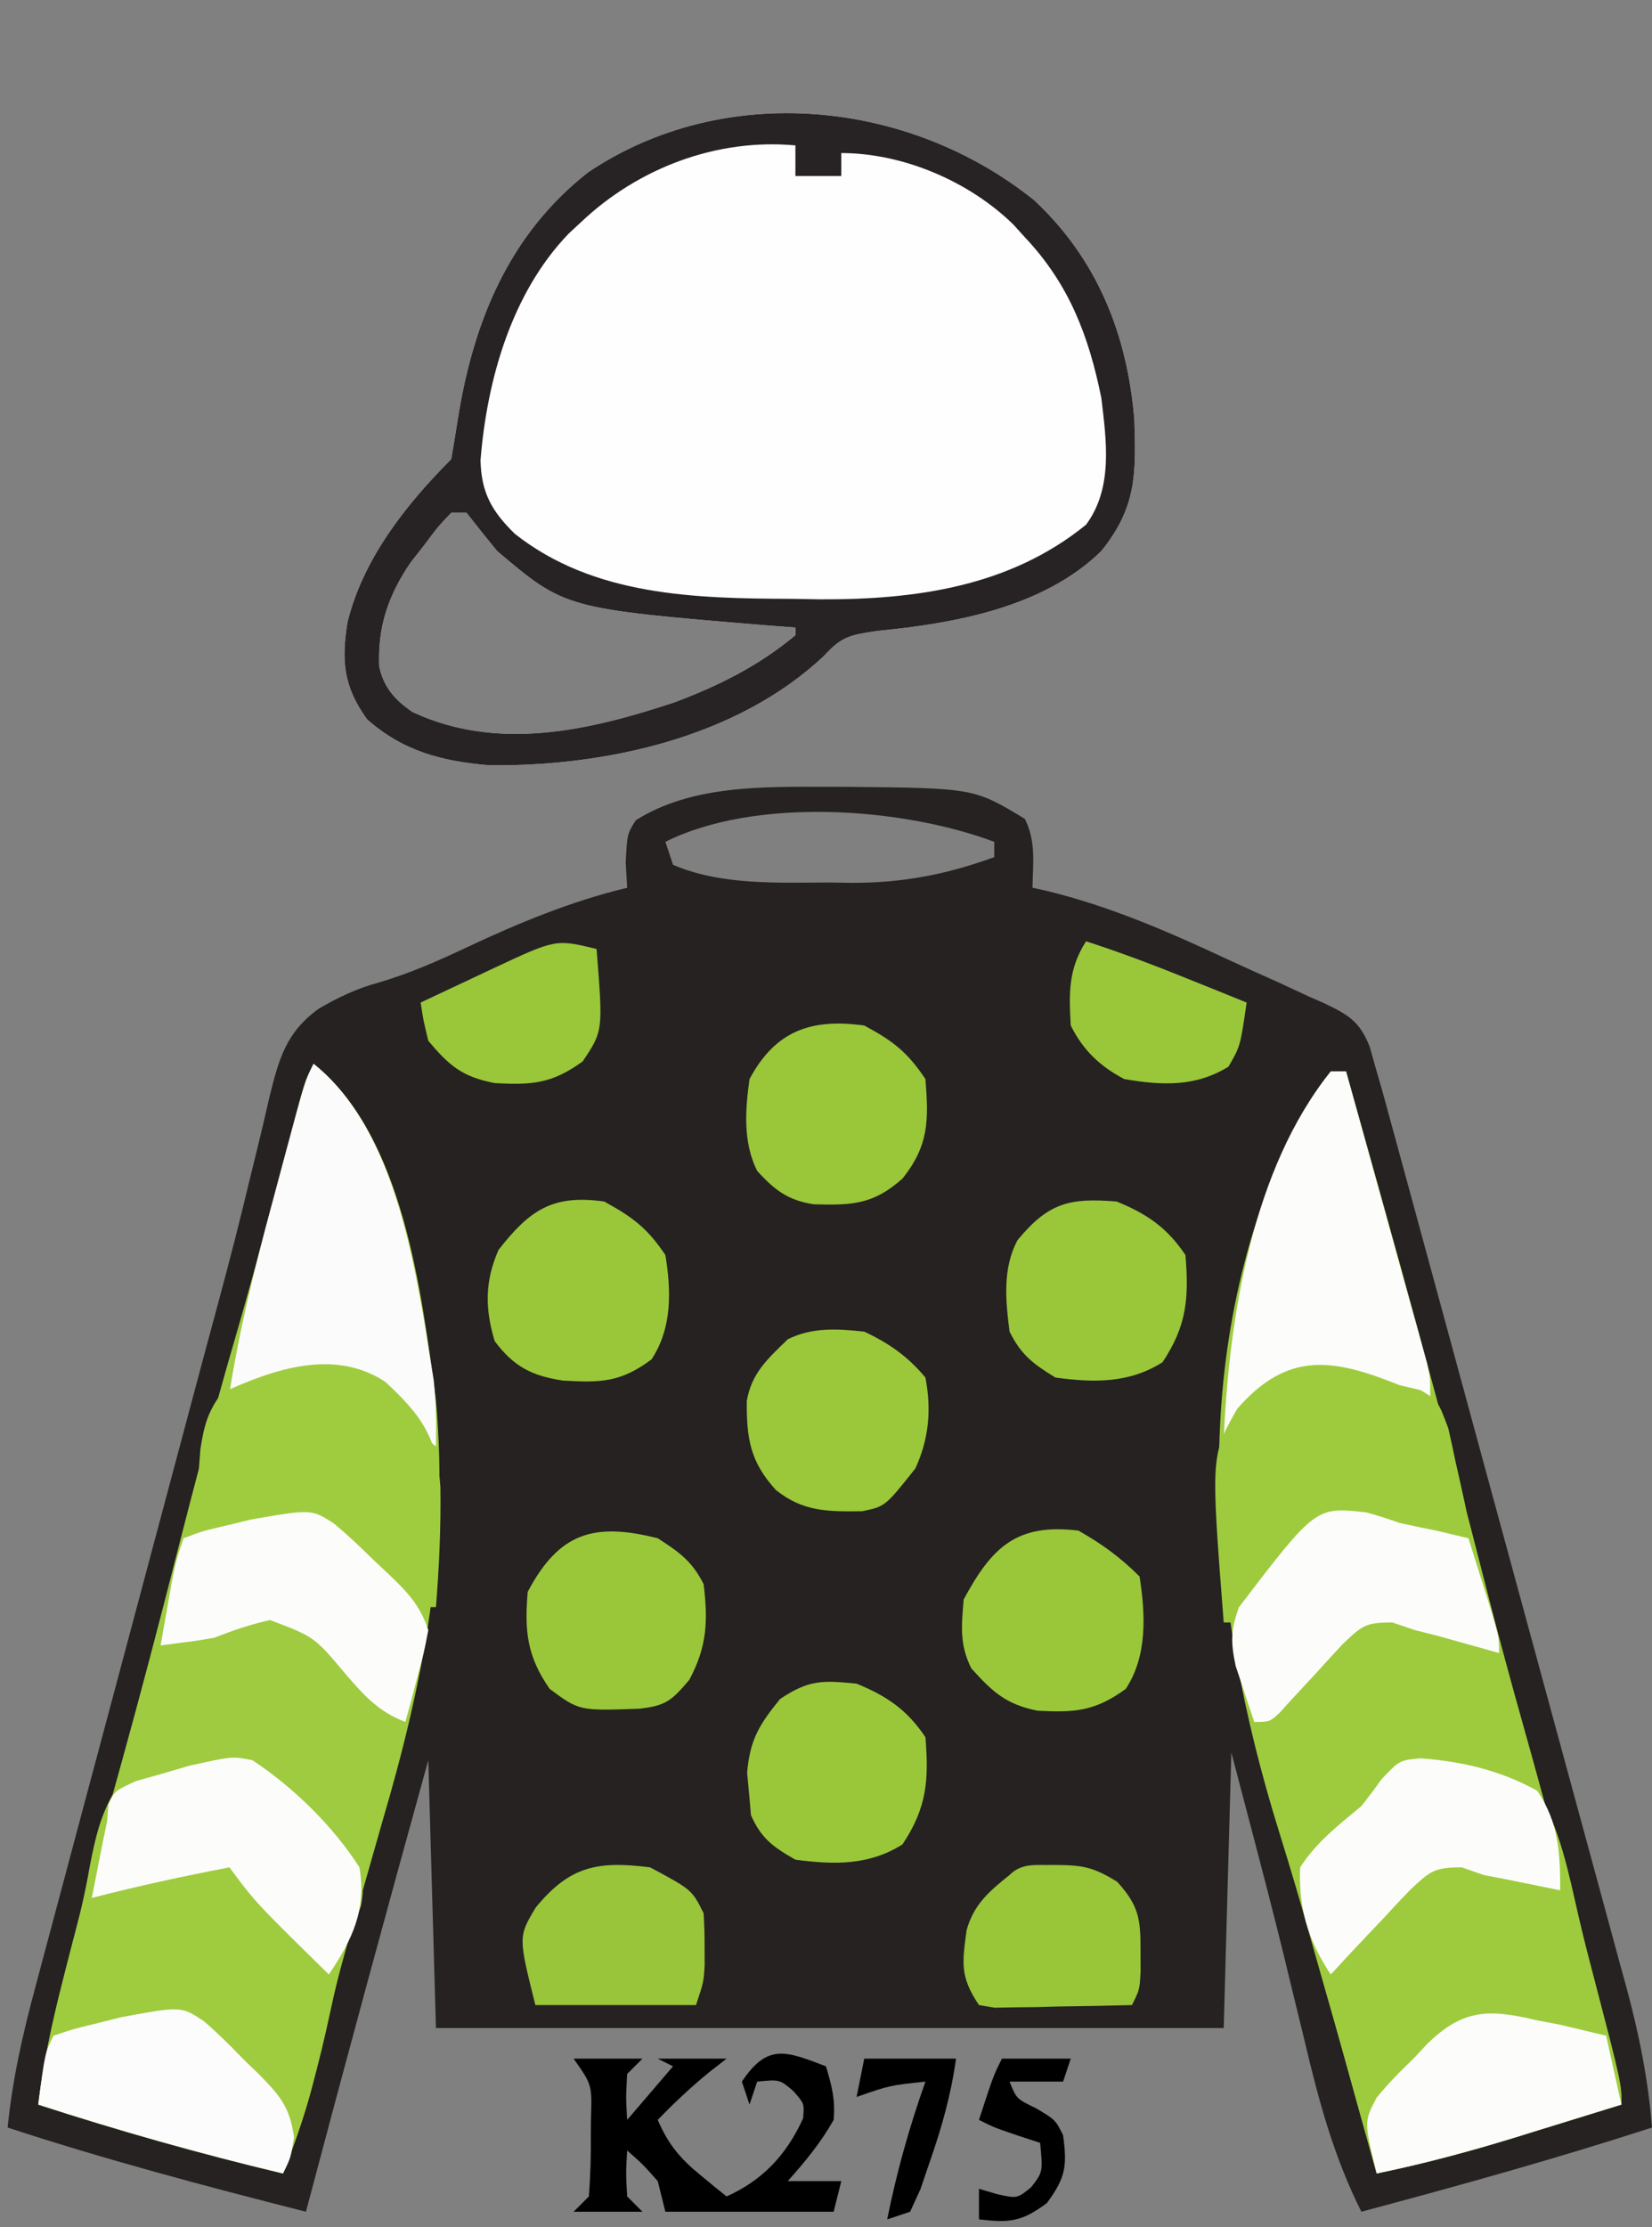 <?xml version="1.0" encoding="UTF-8"?>
<svg version="1.1" xmlns="http://www.w3.org/2000/svg" width="216" height="291">
<rect width="100%" height="100%" fill="#808080" stroke="none"/>
<path d="M0 0 C0.828 0.001 1.657 0.002 2.51 0.002 C19.094 0.167 19.094 0.167 25.75 4.188 C27.228 7.144 26.81 9.93 26.75 13.188 C27.352 13.319 27.954 13.451 28.574 13.587 C36.883 15.612 44.423 18.889 52.142 22.493 C54.331 23.508 56.533 24.491 58.736 25.475 C60.139 26.123 61.541 26.773 62.941 27.426 C63.597 27.714 64.252 28.001 64.927 28.298 C68.07 29.805 69.545 30.666 70.839 33.966 C71.14 35.029 71.44 36.092 71.75 37.188 C72.011 38.088 72.271 38.988 72.54 39.915 C72.795 40.849 73.05 41.783 73.313 42.746 C73.756 44.367 73.756 44.367 74.209 46.021 C74.527 47.191 74.846 48.362 75.174 49.568 C75.514 50.812 75.854 52.057 76.205 53.339 C77.134 56.742 78.061 60.145 78.987 63.548 C79.567 65.678 80.147 67.808 80.727 69.938 C82.545 76.612 84.361 83.287 86.175 89.962 C88.264 97.648 90.358 105.333 92.457 113.016 C94.083 118.969 95.704 124.924 97.321 130.879 C98.285 134.43 99.252 137.98 100.224 141.529 C101.308 145.49 102.382 149.455 103.455 153.419 C103.776 154.584 104.096 155.748 104.427 156.948 C106.069 163.054 107.249 168.882 107.75 175.188 C95.189 179.255 82.505 182.782 69.75 186.188 C66.169 179.05 64.208 171.81 62.375 164.062 C61.773 161.586 61.17 159.109 60.566 156.633 C60.266 155.394 59.966 154.156 59.657 152.88 C58.266 147.217 56.795 141.577 55.312 135.938 C54.467 132.72 53.621 129.502 52.75 126.188 C52.42 138.067 52.09 149.947 51.75 162.188 C17.76 162.188 -16.23 162.188 -51.25 162.188 C-51.745 144.863 -51.745 144.863 -52.25 127.188 C-57.694 146.826 -63.033 166.487 -68.25 186.188 C-81.366 182.859 -94.39 179.406 -107.25 175.188 C-106.615 168.816 -105.254 162.861 -103.585 156.686 C-103.178 155.152 -103.178 155.152 -102.762 153.587 C-101.865 150.216 -100.96 146.846 -100.055 143.477 C-99.422 141.107 -98.79 138.737 -98.159 136.366 C-96.493 130.118 -94.82 123.872 -93.146 117.625 C-91.468 111.361 -89.797 105.094 -88.125 98.828 C-86.231 91.734 -84.337 84.64 -82.439 77.547 C-82.149 76.461 -81.859 75.376 -81.56 74.258 C-80.986 72.118 -80.408 69.978 -79.826 67.84 C-78.305 62.231 -76.861 56.615 -75.515 50.961 C-75.223 49.775 -74.93 48.59 -74.629 47.368 C-74.072 45.102 -73.536 42.831 -73.026 40.554 C-71.763 35.516 -70.855 32.057 -66.517 28.956 C-64.011 27.506 -61.53 26.317 -58.723 25.574 C-54.688 24.377 -51.008 22.766 -47.206 20.971 C-40.407 17.774 -33.574 14.954 -26.25 13.188 C-26.312 12.094 -26.374 11.001 -26.438 9.875 C-26.25 6.188 -26.25 6.188 -25.125 4.375 C-17.808 -0.259 -8.388 -0.009 0 0 Z M-21.25 7.188 C-20.92 8.178 -20.59 9.168 -20.25 10.188 C-13.992 12.893 -6.492 12.522 0.188 12.5 C1.16 12.516 2.133 12.532 3.135 12.549 C9.815 12.553 15.473 11.462 21.75 9.188 C21.75 8.527 21.75 7.867 21.75 7.188 C9.717 2.675 -9.493 1.309 -21.25 7.188 Z " fill="#252221" transform="translate(108.25,102.812)"/>
<path d="M0 0 C8.24 7.707 12.147 17.538 13.066 28.633 C13.283 35.774 13.366 40.069 8.75 45.812 C1.217 53.181 -10.385 55.266 -20.543 56.25 C-24.109 56.791 -25.173 56.953 -27.5 59.5 C-38.858 70.215 -56.11 73.964 -71.25 73.812 C-77.459 73.28 -82.463 72.016 -87.25 67.812 C-90.356 63.504 -90.626 60.172 -89.812 55.098 C-87.782 46.851 -82.181 39.743 -76.25 33.812 C-75.956 32.092 -75.666 30.37 -75.401 28.645 C-73.394 15.943 -68.747 4.464 -58.344 -3.68 C-40.558 -15.607 -16.404 -13.204 0 0 Z M-76.25 40.812 C-78 42.653 -78 42.653 -79.75 45 C-80.358 45.777 -80.967 46.555 -81.594 47.355 C-84.509 51.68 -85.868 55.685 -85.672 60.883 C-85.066 63.654 -83.637 65.247 -81.332 66.84 C-70.162 72.058 -58.158 69.27 -47 65.562 C-41.231 63.394 -35.999 60.783 -31.25 56.812 C-31.25 56.483 -31.25 56.153 -31.25 55.812 C-32.543 55.715 -33.836 55.617 -35.168 55.516 C-61.352 53.342 -61.352 53.342 -70.25 45.812 C-71.602 44.161 -72.94 42.497 -74.25 40.812 C-74.91 40.812 -75.57 40.812 -76.25 40.812 Z " fill="#FEFEFE" transform="translate(135.25,26.188)"/>
<path d="M0 0 C11.738 9.39 14.129 29.861 16 44 C17.723 63.353 14.453 80.512 9 99 C8.445 100.943 7.891 102.887 7.34 104.832 C6.59 107.469 5.837 110.104 5.067 112.735 C3.272 118.883 1.727 125.062 0.38 131.323 C-0.674 136.094 -2.213 140.466 -4 145 C-14.818 142.425 -25.422 139.432 -36 136 C-35.333 130.676 -34.26 125.573 -32.938 120.375 C-32.722 119.519 -32.506 118.664 -32.284 117.782 C-30.042 108.984 -27.596 100.242 -25.158 91.496 C-22.622 82.357 -20.22 73.19 -17.875 64 C-15.46 54.544 -12.961 45.128 -10.229 35.759 C-7.777 27.325 -5.518 18.841 -3.271 10.35 C-2.849 8.763 -2.849 8.763 -2.418 7.145 C-2.168 6.199 -1.918 5.254 -1.661 4.281 C-1 2 -1 2 0 0 Z " fill="#9FCB40" transform="translate(41,139)"/>
<path d="M0 0 C0.66 0 1.32 0 2 0 C8.333 22.452 14.578 44.909 20.336 67.516 C21.858 73.483 23.465 79.42 25.136 85.347 C27.918 95.218 30.549 105.131 33.204 115.037 C33.911 117.667 34.622 120.297 35.336 122.926 C35.526 123.629 35.716 124.332 35.912 125.056 C36.397 126.85 36.884 128.644 37.371 130.438 C38 133 38 133 38 135 C34.356 136.131 30.709 137.254 27.062 138.375 C26.041 138.692 25.019 139.009 23.967 139.336 C18.013 141.162 12.099 142.741 6 144 C5.709 142.944 5.417 141.889 5.117 140.801 C3.096 133.492 1.064 126.186 -1.042 118.901 C-1.525 117.222 -2.002 115.541 -2.474 113.859 C-3.837 109.003 -5.251 104.171 -6.758 99.357 C-15.996 69.665 -18.985 37.288 -5.195 8.191 C-3.604 5.274 -2.088 2.593 0 0 Z " fill="#9ECB3E" transform="translate(174,140)"/>
<path d="M0 0 C6.317 1.15 11.428 7.892 15.334 12.662 C17.009 15.135 17.292 16.591 16.742 19.527 C16.036 21.515 15.302 23.492 14.555 25.465 C13.667 29.01 12.906 32.584 12.117 36.152 C10.672 42.467 8.959 48.445 6.555 54.465 C-4.264 51.89 -14.868 48.897 -25.445 45.465 C-24.643 38.911 -23.111 32.633 -21.438 26.252 C-20.386 22.242 -19.374 18.277 -18.684 14.188 C-17.959 10.533 -17.32 7.688 -15.445 4.465 C-10.467 1.54 -5.553 1.056 0 0 Z " fill="#9FCB3F" transform="translate(30.445,229.535)"/>
<path d="M0 0 C5.806 0.38 10.394 0.684 15.223 4.211 C18.198 9.118 19.318 14.937 20.59 20.472 C21.238 23.277 21.953 26.057 22.688 28.84 C26.223 42.38 26.223 42.38 26.223 45.211 C22.579 46.342 18.932 47.464 15.285 48.586 C14.264 48.903 13.242 49.22 12.189 49.547 C6.236 51.373 0.322 52.952 -5.777 54.211 C-7.213 49.097 -8.635 43.981 -10.045 38.86 C-10.534 37.092 -11.026 35.324 -11.521 33.558 C-12.241 30.987 -12.948 28.412 -13.652 25.836 C-13.879 25.034 -14.107 24.233 -14.341 23.407 C-15.362 19.626 -16.063 16.941 -14.777 13.211 C-13.324 11.5 -13.324 11.5 -11.527 9.836 C-9.154 7.598 -7.129 5.411 -5.215 2.773 C-2.777 0.211 -2.777 0.211 0 0 Z " fill="#9ECB3E" transform="translate(185.777,229.789)"/>
<path d="M0 0 C8.24 7.707 12.147 17.538 13.066 28.633 C13.283 35.774 13.366 40.069 8.75 45.812 C1.217 53.181 -10.385 55.266 -20.543 56.25 C-24.109 56.791 -25.173 56.953 -27.5 59.5 C-38.858 70.215 -56.11 73.964 -71.25 73.812 C-77.459 73.28 -82.463 72.016 -87.25 67.812 C-90.356 63.504 -90.626 60.172 -89.812 55.098 C-87.782 46.851 -82.181 39.743 -76.25 33.812 C-75.956 32.092 -75.666 30.37 -75.401 28.645 C-73.394 15.943 -68.747 4.464 -58.344 -3.68 C-40.558 -15.607 -16.404 -13.204 0 0 Z M-59.25 2.812 C-59.791 3.314 -60.333 3.815 -60.891 4.332 C-68.366 12.09 -71.582 23.443 -72.422 33.965 C-72.323 38.26 -70.889 40.672 -67.938 43.562 C-57.575 51.741 -44.282 52.01 -31.688 52.062 C-30.488 52.083 -29.289 52.104 -28.053 52.125 C-15.497 52.179 -3.205 50.464 6.75 42.375 C10.305 37.579 9.417 31.427 8.75 25.812 C7.096 17.644 4.506 10.904 -1.25 4.812 C-1.74 4.271 -2.23 3.73 -2.734 3.172 C-8.516 -2.495 -17.192 -6.188 -25.25 -6.188 C-25.25 -5.197 -25.25 -4.207 -25.25 -3.188 C-27.23 -3.188 -29.21 -3.188 -31.25 -3.188 C-31.25 -4.508 -31.25 -5.827 -31.25 -7.188 C-41.522 -8.143 -51.825 -4.221 -59.25 2.812 Z M-76.25 40.812 C-78 42.653 -78 42.653 -79.75 45 C-80.358 45.777 -80.967 46.555 -81.594 47.355 C-84.509 51.68 -85.868 55.685 -85.672 60.883 C-85.066 63.654 -83.637 65.247 -81.332 66.84 C-70.162 72.058 -58.158 69.27 -47 65.562 C-41.231 63.394 -35.999 60.783 -31.25 56.812 C-31.25 56.483 -31.25 56.153 -31.25 55.812 C-32.543 55.715 -33.836 55.617 -35.168 55.516 C-61.352 53.342 -61.352 53.342 -70.25 45.812 C-71.602 44.161 -72.94 42.497 -74.25 40.812 C-74.91 40.812 -75.57 40.812 -76.25 40.812 Z " fill="#272324" transform="translate(135.25,26.188)"/>
<path d="M0 0 C11.237 8.99 13.503 27.946 15.703 41.316 C16.025 44.23 16.052 47.071 16 50 C12.129 46.921 8.971 43.999 6 40 C5.359 40.133 4.719 40.266 4.059 40.402 C-0.95 41.425 -5.931 42.339 -11 43 C-9.681 34.677 -7.688 26.586 -5.486 18.463 C-4.93 16.411 -4.382 14.357 -3.834 12.303 C-1.148 2.296 -1.148 2.296 0 0 Z " fill="#FBFBFB" transform="translate(41,139)"/>
<path d="M0 0 C0.66 0 1.32 0 2 0 C3.571 5.64 5.138 11.282 6.7 16.925 C7.232 18.845 7.765 20.765 8.3 22.684 C9.068 25.441 9.832 28.199 10.594 30.957 C10.955 32.246 10.955 32.246 11.323 33.561 C11.543 34.362 11.763 35.163 11.99 35.988 C12.186 36.691 12.381 37.395 12.582 38.121 C13 40 13 40 13 43 C12.276 42.795 11.551 42.59 10.805 42.379 C9.838 42.109 8.871 41.84 7.875 41.562 C6.924 41.296 5.972 41.029 4.992 40.754 C4.005 40.505 3.017 40.256 2 40 C0.482 39.567 0.482 39.567 -1.066 39.125 C-4.13 38.686 -4.13 38.686 -6.52 40.871 C-7.276 41.718 -8.033 42.565 -8.812 43.438 C-10.203 44.963 -11.598 46.485 -13 48 C-13.33 48 -13.66 48 -14 48 C-13.283 32.057 -10.267 12.746 0 0 Z " fill="#FCFCFB" transform="translate(174,140)"/>
<path d="M0 0 C4.758 4.385 6.824 7.334 7.223 13.789 C7.299 19.024 7.062 24.236 6.641 29.453 C3.641 29.453 3.641 29.453 1.992 28.062 C1.422 27.449 0.853 26.835 0.266 26.203 C-0.664 25.252 -0.664 25.252 -1.613 24.281 C-2.979 22.851 -4.329 21.405 -5.672 19.953 C-9.906 17.59 -13.72 18.661 -18.359 19.453 C-19.734 19.643 -21.109 19.831 -22.484 20.016 C-23.907 20.232 -23.907 20.232 -25.359 20.453 C-25.115 17.422 -24.772 14.463 -24.359 11.453 C-24.291 10.568 -24.223 9.682 -24.152 8.77 C-23.667 5.715 -23.21 3.954 -21.359 1.453 C-14.547 -1.667 -6.682 -4.381 0 0 Z " fill="#9FCC3E" transform="translate(50.359,180.547)"/>
<path d="M0 0 C0.905 0.211 1.81 0.423 2.742 0.641 C5 2 5 2 6.363 5.625 C6.701 7.078 7.017 8.537 7.312 10 C7.481 10.737 7.649 11.475 7.822 12.234 C9 17.503 9 17.503 9 20 C0 19 0 19 -2.079 18.515 C-6.664 17.595 -6.664 17.595 -10.926 19.138 C-12.76 20.812 -14.382 22.555 -16 24.438 C-17.124 25.667 -18.249 26.894 -19.375 28.121 C-20.241 29.071 -21.108 30.021 -22 31 C-22.33 31 -22.66 31 -23 31 C-24.694 9.182 -24.694 9.182 -21.23 3.074 C-14.626 -4.47 -8.734 -3.526 0 0 Z " fill="#9ECB3D" transform="translate(183,181)"/>
<path d="M0 0 C1.8 1.503 3.472 3.082 5.139 4.731 C5.724 5.278 6.309 5.825 6.911 6.389 C9.47 8.835 11.192 10.515 12.327 13.918 C11.768 16.836 11.768 16.836 10.889 20.106 C10.458 21.736 10.458 21.736 10.018 23.399 C9.79 24.23 9.562 25.062 9.327 25.918 C5.856 24.595 3.967 22.505 1.572 19.728 C-2.569 14.794 -2.569 14.794 -8.368 12.606 C-10.928 13.169 -13.234 13.967 -15.673 14.918 C-17.041 15.168 -18.417 15.382 -19.798 15.543 C-20.747 15.667 -21.696 15.791 -22.673 15.918 C-22.363 14.147 -22.05 12.376 -21.736 10.606 C-21.475 9.127 -21.475 9.127 -21.208 7.617 C-20.673 4.918 -20.673 4.918 -19.673 1.918 C-17.161 0.969 -17.161 0.969 -13.986 0.231 C-12.95 -0.021 -11.915 -0.272 -10.849 -0.531 C-2.942 -1.902 -2.942 -1.902 0 0 Z " fill="#FCFDFA" transform="translate(43.673,199.082)"/>
<path d="M0 0 C1.453 0.407 2.891 0.868 4.312 1.375 C5.997 1.743 7.685 2.098 9.375 2.438 C10.689 2.745 12.002 3.056 13.312 3.375 C13.983 5.499 14.648 7.624 15.312 9.75 C15.684 10.933 16.055 12.117 16.438 13.336 C17.312 16.375 17.312 16.375 17.312 18.375 C16.588 18.17 15.864 17.965 15.117 17.754 C14.15 17.484 13.184 17.215 12.188 16.938 C11.236 16.671 10.285 16.404 9.305 16.129 C7.824 15.756 7.824 15.756 6.312 15.375 C5.341 15.045 4.369 14.715 3.367 14.375 C-0.175 14.375 -0.571 14.786 -3.047 17.121 C-4.195 18.335 -5.325 19.566 -6.438 20.812 C-7.574 22.044 -8.714 23.272 -9.859 24.496 C-10.355 25.047 -10.851 25.598 -11.362 26.166 C-12.688 27.375 -12.688 27.375 -14.688 27.375 C-15.223 25.817 -15.74 24.254 -16.25 22.688 C-16.54 21.817 -16.83 20.947 -17.129 20.051 C-17.783 16.916 -17.785 15.392 -16.688 12.375 C-6.654 -0.754 -6.654 -0.754 0 0 Z " fill="#FCFDFB" transform="translate(178.688,197.625)"/>
<path d="M0 0 C5.363 3.539 10.528 8.589 14 14 C14.921 19.631 13.079 23.382 10 28 C0.405 18.59 0.405 18.59 -3 14 C-9.051 15.166 -15.035 16.453 -21 18 C-20.689 16.416 -20.376 14.833 -20.062 13.25 C-19.801 11.927 -19.801 11.927 -19.535 10.578 C-19.359 9.727 -19.182 8.877 -19 8 C-18.942 7.278 -18.884 6.556 -18.824 5.812 C-18 4 -18 4 -15.234 2.734 C-14.085 2.41 -12.935 2.085 -11.75 1.75 C-10.041 1.247 -10.041 1.247 -8.297 0.734 C-2.646 -0.524 -2.646 -0.524 0 0 Z " fill="#FCFDFA" transform="translate(33,230)"/>
<path d="M0 0 C5.464 0.415 10.421 1.579 15.238 4.246 C18.032 8.372 18.238 12.364 18.238 17.246 C17.586 17.113 16.934 16.981 16.262 16.844 C15.388 16.667 14.514 16.491 13.613 16.309 C12.755 16.135 11.896 15.961 11.012 15.781 C10.096 15.605 9.181 15.428 8.238 15.246 C7.29 14.916 6.341 14.586 5.363 14.246 C1.673 14.246 1.205 14.78 -1.41 17.211 C-2.671 18.518 -3.912 19.843 -5.137 21.184 C-5.777 21.856 -6.418 22.528 -7.078 23.221 C-8.656 24.881 -10.216 26.556 -11.762 28.246 C-14.69 23.854 -16.016 19.557 -15.762 14.246 C-13.615 10.928 -10.779 8.751 -7.762 6.246 C-6.858 5.102 -5.978 3.937 -5.137 2.746 C-2.762 0.246 -2.762 0.246 0 0 Z " fill="#FCFDFB" transform="translate(185.762,229.754)"/>
<path d="M0 0 C3.752 2.015 5.636 3.455 8 7 C8.431 12.347 8.468 15.665 5 20 C1.188 23.407 -1.627 23.502 -6.586 23.363 C-9.968 22.854 -11.723 21.497 -14 19 C-15.862 15.275 -15.571 11.055 -15 7 C-11.608 0.659 -6.915 -0.951 0 0 Z " fill="#9AC63A" transform="translate(113,134)"/>
<path d="M0 0 C3.935 1.596 6.608 3.413 9 7 C9.457 12.581 9.199 16.201 6 21 C1.629 23.769 -2.989 23.681 -8 23 C-10.934 21.204 -12.472 20.056 -14 17 C-14.515 12.908 -14.944 8.764 -12.953 5.043 C-8.927 0.176 -6.197 -0.508 0 0 Z " fill="#9AC73A" transform="translate(146,157)"/>
<path d="M0 0 C3.933 1.606 6.606 3.408 9 7 C9.457 12.581 9.199 16.201 6 21 C1.621 23.774 -2.981 23.666 -8 23 C-10.928 21.327 -12.435 20.261 -13.812 17.188 C-13.874 16.466 -13.936 15.744 -14 15 C-14.103 13.886 -14.206 12.773 -14.312 11.625 C-13.939 7.298 -12.717 5.338 -10 2 C-6.228 -0.515 -4.48 -0.448 0 0 Z " fill="#9AC73A" transform="translate(112,220)"/>
<path d="M0 0 C2.82 1.821 4.503 3.007 6 6 C6.588 10.821 6.446 14.168 4.125 18.5 C1.802 21.232 1.068 21.88 -2.426 22.273 C-10.258 22.549 -10.258 22.549 -14.125 19.688 C-17.099 15.425 -17.434 12.126 -17 7 C-12.865 -0.826 -8.248 -2.073 0 0 Z " fill="#9AC73A" transform="translate(86,201)"/>
<path d="M0 0 C3.222 1.504 5.728 3.267 8 6 C8.804 10.21 8.461 13.991 6.688 17.875 C2.739 22.847 2.739 22.847 -0.27 23.469 C-4.712 23.523 -7.997 23.552 -11.562 20.688 C-14.903 17.004 -15.396 14.01 -15.359 9.07 C-14.718 5.377 -12.641 3.578 -10 1 C-6.809 -0.595 -3.472 -0.381 0 0 Z " fill="#9BC73A" transform="translate(113,174)"/>
<path d="M0 0 C3.704 2.027 5.654 3.48 8 7 C8.77 11.71 8.885 16.53 6.188 20.625 C2.135 23.644 -0.458 23.681 -5.402 23.395 C-9.497 22.773 -11.837 21.551 -14.312 18.25 C-15.609 14.006 -15.611 10.382 -13.812 6.312 C-9.735 1.11 -6.755 -0.948 0 0 Z " fill="#9AC73A" transform="translate(79,157)"/>
<path d="M0 0 C3.1 1.755 5.488 3.488 8 6 C8.769 10.953 9.044 16.371 6.188 20.688 C2.166 23.605 -0.451 23.792 -5.332 23.535 C-9.464 22.706 -11.194 21.101 -14 18 C-15.555 14.89 -15.286 12.437 -15 9 C-11.283 2.097 -8.032 -0.969 0 0 Z " fill="#9AC73A" transform="translate(141,200)"/>
<path d="M0 0 C1.832 1.584 3.508 3.251 5.186 4.998 C6.075 5.852 6.075 5.852 6.983 6.724 C9.825 9.606 11.203 11.074 11.756 15.177 C11.311 17.873 11.311 17.873 10.311 19.873 C-0.508 17.297 -11.111 14.305 -21.689 10.873 C-20.814 4.123 -20.814 4.123 -19.689 1.873 C-17.177 1.021 -17.177 1.021 -14.002 0.248 C-12.449 -0.143 -12.449 -0.143 -10.865 -0.542 C-2.989 -1.995 -2.989 -1.995 0 0 Z " fill="#FBFCFB" transform="translate(26.689,264.127)"/>
<path d="M0 0 C0.94 0.177 1.879 0.353 2.848 0.535 C4.898 1.023 6.949 1.512 9 2 C9.66 4.97 10.32 7.94 11 11 C7.356 12.131 3.709 13.254 0.062 14.375 C-1.47 14.851 -1.47 14.851 -3.033 15.336 C-8.987 17.162 -14.901 18.741 -21 20 C-22.648 13.238 -22.648 13.238 -21.009 10.105 C-19.487 8.237 -17.873 6.595 -16.125 4.938 C-15.576 4.345 -15.027 3.753 -14.461 3.143 C-9.712 -1.535 -6.298 -1.513 0 0 Z " fill="#FCFDFB" transform="translate(201,264)"/>
<path d="M0 0 C5.463 2.927 5.463 2.927 7 6 C7.095 7.477 7.13 8.958 7.125 10.438 C7.129 11.611 7.129 11.611 7.133 12.809 C7 15 7 15 6 18 C-0.93 18 -7.86 18 -15 18 C-17.234 9.063 -17.234 9.063 -14.953 5.25 C-10.486 -0.216 -6.784 -0.854 0 0 Z " fill="#99C53A" transform="translate(85,244)"/>
<path d="M0 0 C3.733 0.027 5.038 0.183 8.312 2.188 C11.204 5.359 11.387 7.11 11.375 11.312 C11.379 12.643 11.379 12.643 11.383 14 C11.25 16.312 11.25 16.312 10.25 18.312 C6.958 18.399 3.667 18.453 0.375 18.5 C-0.562 18.525 -1.499 18.55 -2.465 18.576 C-3.361 18.586 -4.257 18.596 -5.18 18.605 C-6.421 18.629 -6.421 18.629 -7.687 18.653 C-8.368 18.541 -9.049 18.428 -9.75 18.312 C-12.248 14.565 -11.94 12.848 -11.371 8.539 C-10.429 5.161 -8.431 3.457 -5.75 1.312 C-4.11 -0.328 -2.255 0.063 0 0 Z " fill="#99C539" transform="translate(137.75,243.688)"/>
<path d="M0 0 C0.857 10.703 0.857 10.703 -1.812 14.688 C-5.834 17.605 -8.45 17.8 -13.332 17.523 C-17.578 16.69 -19.21 15.304 -22 12 C-22.648 9.324 -22.648 9.324 -23 7 C-20.563 5.852 -18.126 4.707 -15.688 3.562 C-14.997 3.237 -14.307 2.912 -13.596 2.576 C-5.331 -1.297 -5.331 -1.297 0 0 Z " fill="#9AC63A" transform="translate(78,124)"/>
<path d="M0 0 C0.774 2.653 1.228 4.293 1 7 C-0.674 9.962 -2.734 12.471 -5 15 C-2.69 15 -0.38 15 2 15 C1.67 16.32 1.34 17.64 1 19 C-6.26 19 -13.52 19 -21 19 C-21.33 17.68 -21.66 16.36 -22 15 C-23.979 12.77 -23.979 12.77 -26 11 C-26.167 13.917 -26.167 13.917 -26 17 C-25.34 17.66 -24.68 18.32 -24 19 C-26.97 19 -29.94 19 -33 19 C-32.34 18.34 -31.68 17.68 -31 17 C-30.801 14.291 -30.722 11.707 -30.75 9 C-30.742 8.263 -30.735 7.525 -30.727 6.766 C-30.59 2.416 -30.59 2.416 -33 -1 C-30.03 -1 -27.06 -1 -24 -1 C-24.66 -0.34 -25.32 0.32 -26 1 C-26.167 4.083 -26.167 4.083 -26 7 C-24.02 4.69 -22.04 2.38 -20 0 C-20.66 -0.33 -21.32 -0.66 -22 -1 C-19.03 -1 -16.06 -1 -13 -1 C-13.742 -0.422 -14.485 0.155 -15.25 0.75 C-17.661 2.723 -19.84 4.76 -22 7 C-20.618 10.21 -19.076 12.049 -16.375 14.25 C-15.743 14.771 -15.112 15.292 -14.461 15.828 C-13.979 16.215 -13.497 16.602 -13 17 C-8.264 14.879 -5.174 11.568 -3 6.812 C-2.824 4.887 -2.824 4.887 -4.25 3.25 C-6.048 1.709 -6.048 1.709 -9 2 C-9.33 2.99 -9.66 3.98 -10 5 C-10.33 4.01 -10.66 3.02 -11 2 C-7.61 -3.085 -5.187 -1.959 0 0 Z " fill="#000000" transform="translate(108,270)"/>
<path d="M0 0 C4.714 1.513 9.29 3.268 13.875 5.125 C14.908 5.541 14.908 5.541 15.961 5.965 C17.641 6.642 19.321 7.321 21 8 C20.172 13.703 20.172 13.703 18.625 16.375 C14.32 19.04 9.909 18.844 5 18 C1.829 16.335 -0.375 14.25 -2 11 C-2.236 6.76 -2.328 3.638 0 0 Z " fill="#9AC73A" transform="translate(142,123)"/>
<path d="M0 0 C2.97 0 5.94 0 9 0 C8.67 0.99 8.34 1.98 8 3 C5.69 3 3.38 3 1 3 C1.898 5.243 1.898 5.243 4.5 6.5 C7 8 7 8 8 10 C8.54 14.053 8.342 15.537 5.875 18.875 C2.565 21.322 1.017 21.467 -3 21 C-3 19.68 -3 18.36 -3 17 C-2.237 17.227 -1.474 17.454 -0.688 17.688 C1.982 18.289 1.982 18.289 3.812 16.812 C5.365 14.804 5.365 14.804 5 11 C4.051 10.691 3.103 10.381 2.125 10.062 C-1 9 -1 9 -3 8 C-1.125 2.25 -1.125 2.25 0 0 Z " fill="#000000" transform="translate(131,269)"/>
<path d="M0 0 C3.96 0 7.92 0 12 0 C11.357 4.654 10.17 8.878 8.625 13.312 C8.205 14.546 7.785 15.78 7.352 17.051 C6.906 18.024 6.46 18.997 6 20 C5.01 20.33 4.02 20.66 3 21 C4.24 14.828 5.896 8.933 8 3 C3.354 3.485 3.354 3.485 -1 5 C-0.67 3.35 -0.34 1.7 0 0 Z " fill="#000000" transform="translate(113,269)"/>
</svg>
